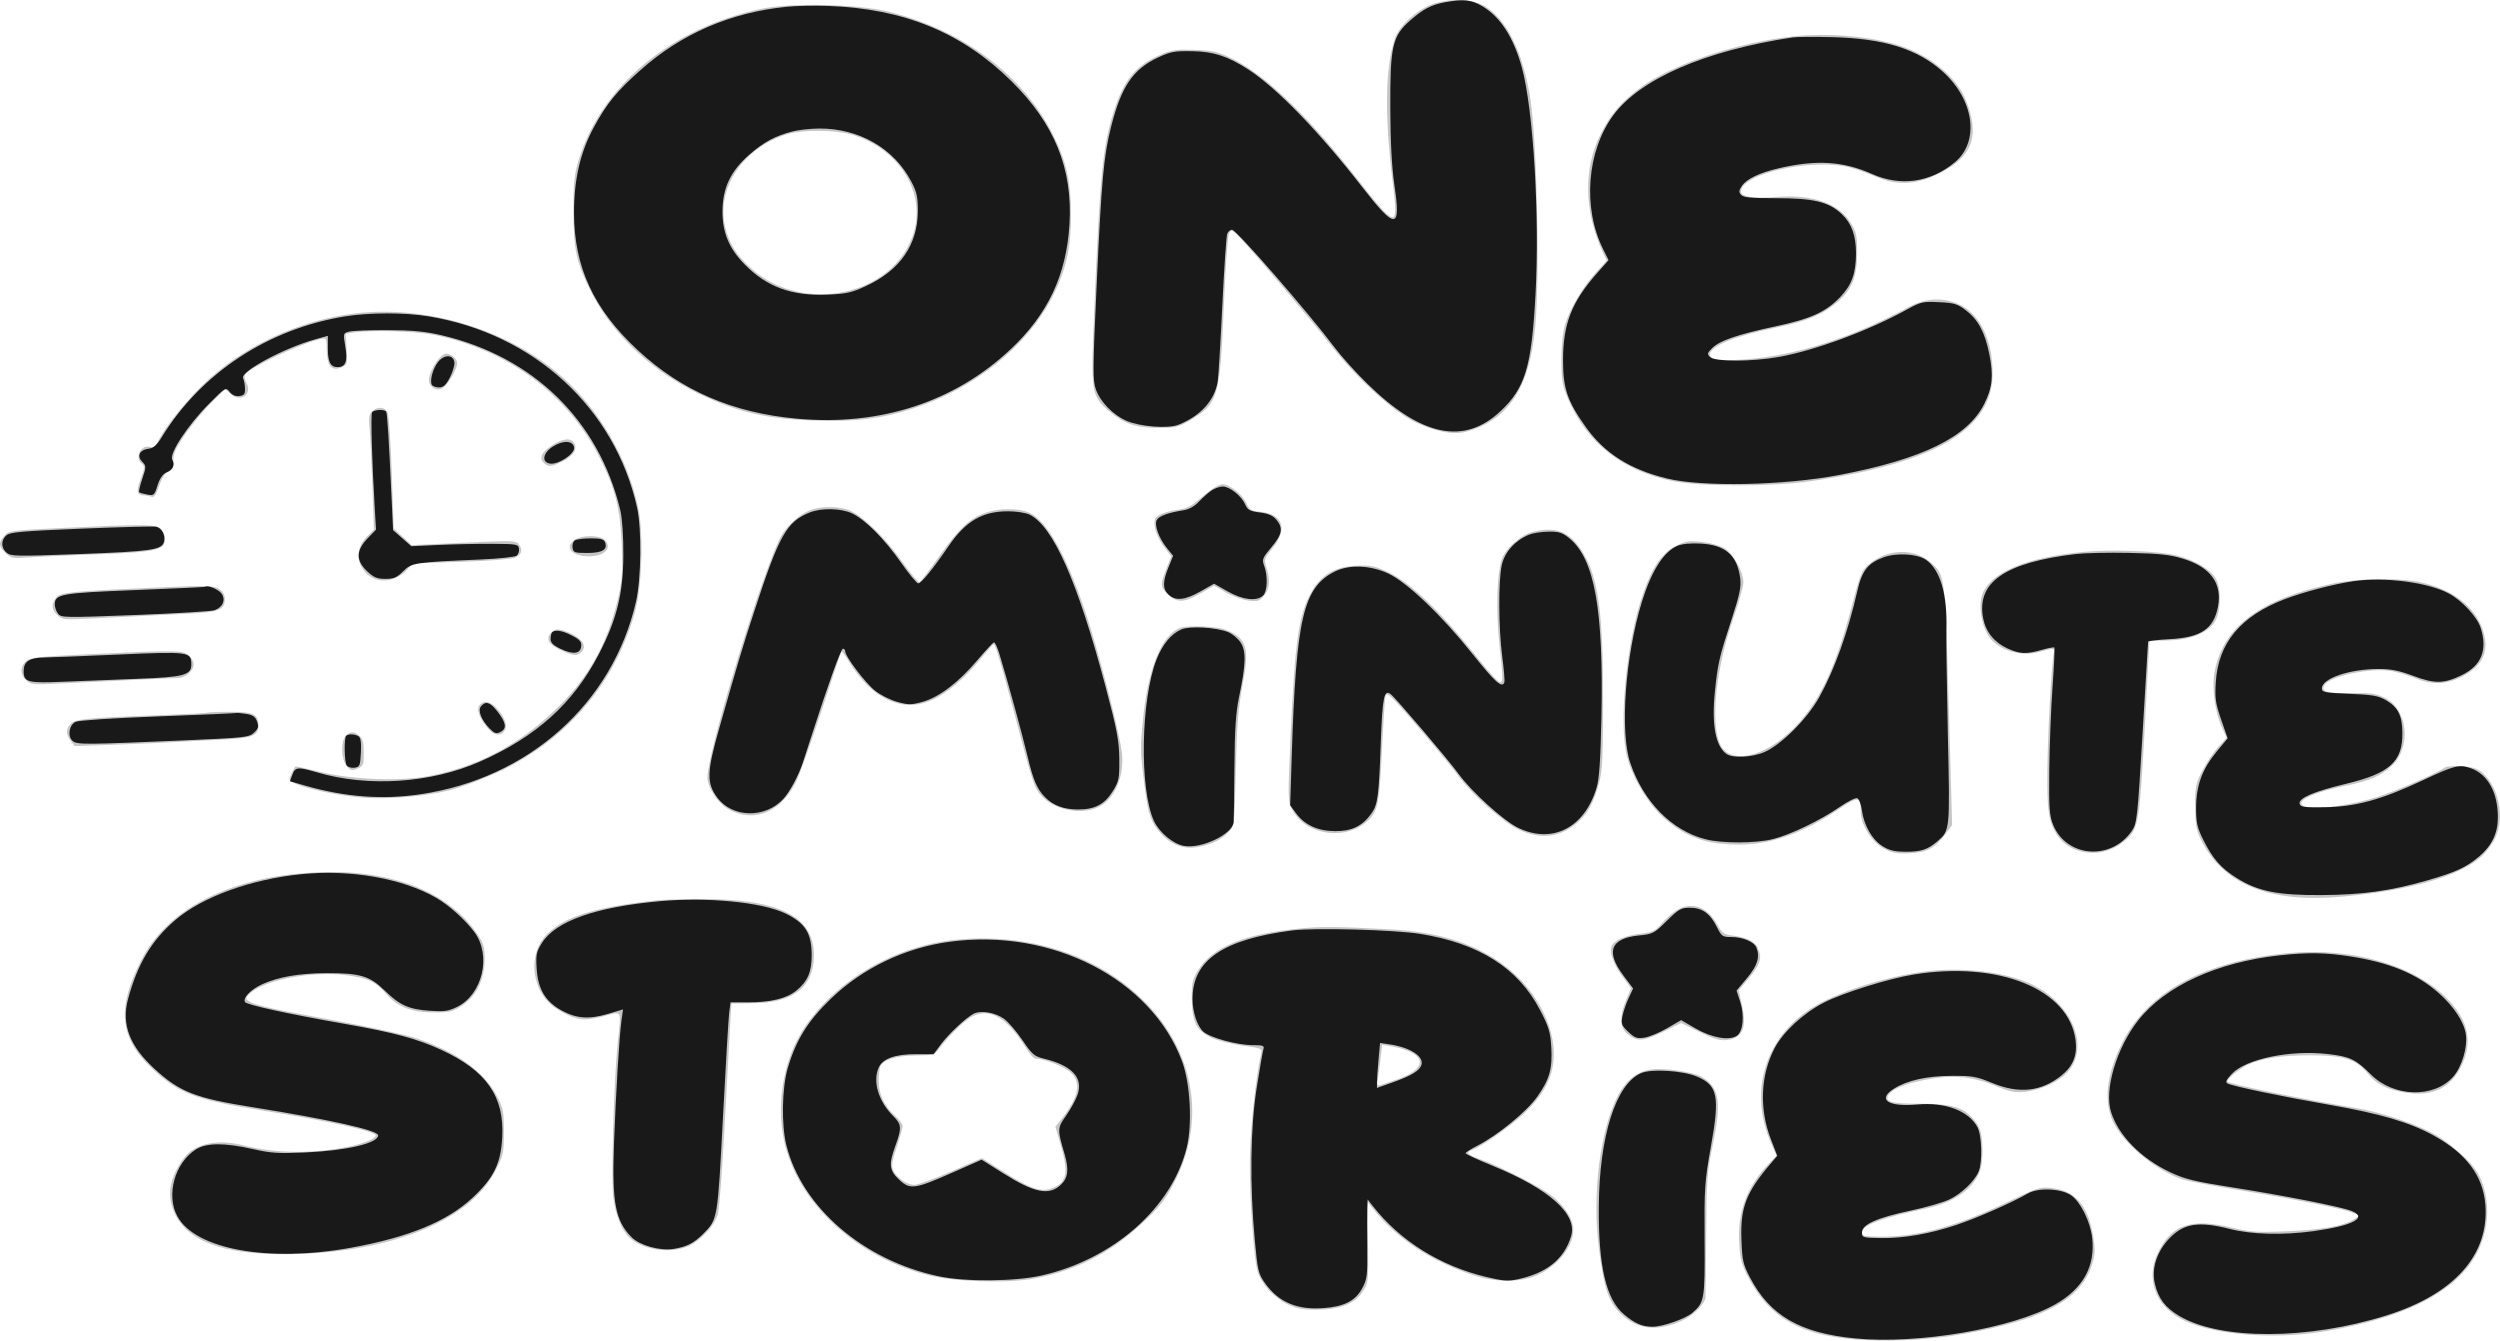 <svg width="18030" height="9668" viewBox="0 0 18030 9668" fill="none" xmlns="http://www.w3.org/2000/svg">
<path fill-rule="evenodd" clip-rule="evenodd" d="M10348.9 23.527C10235.3 56.912 10094.2 178.983 10061.9 271.957C9989.74 479.302 9983.95 822.608 10044.2 1317.32C10086.2 1661.38 10079.6 1659.7 9750.28 1242.45C9412.04 813.917 9111.73 530.087 8878.91 418.884C8782.15 372.665 8745.39 364.396 8615.27 359.522C8483.78 354.616 8452.01 359.067 8371.67 393.671C8189.6 472.057 8105.44 573.869 8032.32 804.218C7951.94 1057.39 7933.16 1250.68 7890.05 2268.84C7866.28 2830.15 7870.28 2855.9 7998.79 2965.09C8107.08 3057.09 8189.94 3085.58 8350.49 3085.99C8478.85 3086.31 8496.3 3082.19 8583.79 3030.7C8784.83 2912.45 8799.53 2863.03 8825.81 2217.19C8837.07 1940.2 8854.31 1699.23 8864.12 1681.68C8880.7 1652.05 8886.75 1654.91 8949.82 1722.3C9064.65 1844.99 9467.59 2321.93 9601.26 2493.37C9779.94 2722.55 10045.6 2966.13 10198.3 3040.74C10342.2 3111.09 10477.7 3138.38 10567.5 3115.15C10875.2 3035.46 11032.5 2798.76 11072.4 2355.28C11106.8 1974.82 11084.7 1005.97 11034.8 698.214C10980.9 366.573 10859.3 127.598 10699.3 39.448C10616 -6.495 10473.2 -12.977 10348.9 23.527ZM5491.08 63.361C4846.34 199.014 4342.88 613.135 4176.08 1144.97C4141.2 1256.19 4135.33 1310.08 4135.35 1518.63C4135.37 1798.39 4156.46 1895.02 4263.71 2106.63C4427.66 2430.06 4725.43 2701.14 5100.18 2868.1C5351.54 2980.08 5549.59 3022.4 5872.39 3033.11C6168.5 3042.94 6351.56 3021.12 6576.28 2949.23C7029.83 2804.15 7415.54 2492.59 7599.63 2122.61C7689.15 1942.69 7723.82 1785.58 7723.94 1559.24C7724.09 1307.9 7692.17 1164.61 7592.07 967.261C7375.31 539.932 6948.67 220.215 6415.25 85.391C6193.5 29.343 5707.77 17.759 5491.08 63.361ZM12936.2 261.869C12529.1 304.985 12051.1 465.834 11825.5 635.668C11688.8 738.552 11616 824.022 11543.9 966.27C11417.9 1214.75 11423.9 1527.3 11560.1 1820.99L11587.3 1879.66L11510.5 1964.28C11414.8 2069.73 11323.9 2222.39 11288 2337.93C11270.8 2393.46 11260.7 2488.78 11260.7 2595.09C11260.7 2739.56 11267.3 2779.69 11306.3 2872.37C11442.2 3194.88 11704.7 3400.1 12072.5 3471.35C12275.5 3510.67 12783.1 3510.28 13057.2 3470.59C13957.5 3340.25 14369.7 3096.74 14370.8 2694.46C14371.6 2448.19 14276.8 2257.76 14120.2 2190.88C14004.7 2141.49 13879.5 2150.88 13756.8 2218.14C13363.6 2433.69 12946.1 2566.38 12579.7 2592.23C12406.7 2604.43 12331.7 2594.44 12331.7 2559.23C12331.7 2496.62 12509.7 2423.45 12811.3 2362.12C13033.4 2316.96 13147.3 2268.89 13256.5 2174.29C13358.3 2086.01 13394 1993.69 13393.9 1819.17C13393.9 1697.62 13388.1 1671.89 13346 1604.36C13259.6 1465.91 13067.4 1399.5 12813.4 1420.32C12648.2 1433.89 12556.2 1420.01 12556.2 1381.56C12556.2 1251.81 13071.6 1138.23 13342.2 1208.35C13389.7 1220.66 13472.9 1250.2 13527.1 1273.98C13666.7 1335.29 13799.1 1334.2 13943.8 1270.52C14218.7 1149.52 14286.3 993.562 14179.8 725.913C14109.6 549.484 13908.9 389.366 13670.4 319.476C13465.1 259.335 13175.1 236.574 12936.2 261.869ZM5686.03 965.473C5359.85 1061.34 5161.52 1356.93 5231.69 1642.63C5260.54 1760.05 5315.21 1845.52 5421.08 1938.64C5800.72 2272.61 6450.18 2129.35 6588.73 1681.07C6680.99 1382.6 6475.72 1062.4 6131.4 967.699C6018.56 936.67 5787.95 935.516 5686.03 965.473ZM2571.74 2259C2155.61 2306.11 1735.53 2503.98 1450.51 2787.16C1320.76 2916.07 1183.4 3091.58 1136.67 3188.11C1120.61 3221.3 1106.46 3230.49 1082.45 3223.33C1014.92 3203.17 967.939 3301.19 1024.12 3345.04C1044.88 3361.24 1043.46 3377.36 1014.41 3455.11C979.876 3547.48 986.596 3572.74 1045.88 3573.47C1056.99 3573.6 1077.77 3577.94 1092.09 3583.11C1111.49 3590.11 1125.57 3570.24 1147.47 3504.85C1166.51 3448.07 1189.77 3411.88 1213.56 3402.05C1242.3 3390.17 1250.27 3372.59 1250.27 3320.93C1250.27 3268.65 1269.17 3227.89 1341.44 3124.36C1391.59 3052.5 1475.64 2951.6 1528.26 2900.1L1623.91 2806.49L1664.5 2842.35C1735.95 2905.48 1823.06 2842.15 1776.75 2760.78C1766.01 2741.87 1761.2 2716.59 1766.09 2704.6C1785.13 2657.93 2157.01 2481.37 2312.63 2445.12C2354.73 2435.31 2355.83 2437.34 2356.73 2525.43C2357.89 2639.47 2391.52 2679.78 2460.74 2650.11C2504.86 2631.22 2506.24 2626.51 2499.78 2518.8L2493.06 2407.09L2554 2397.62C2671.98 2379.25 2989.14 2388.04 3119.01 2413.27C3653.5 2517.09 4089.07 2837.15 4323.53 3298.35C4437.66 3522.87 4474.1 3668.35 4484.01 3939.25C4490.9 4127.6 4486.38 4191.98 4457.69 4313.86C4376 4660.92 4235.56 4904.73 3980.95 5141.44C3719.39 5384.62 3431.01 5532.31 3091.25 5597.05C2882.47 5636.83 2537.88 5623.16 2305.22 5565.86C2210.88 5542.63 2132.27 5525.34 2130.51 5527.47C2116.22 5544.67 2088.07 5605.66 2088.07 5619.4C2088.07 5657.55 2338.2 5723.86 2579.24 5749.63C2760.74 5769.03 3035.17 5748.72 3236.8 5700.99C3312.8 5682.99 3468.27 5625.33 3582.28 5572.86C4078.08 5344.64 4424.95 4944.67 4576.29 4426.62C4630.39 4241.44 4643.26 3847.93 4601.53 3654.69C4526.4 3306.83 4318.87 2951.46 4054.76 2718.46C3672.99 2381.63 3088.36 2200.51 2571.74 2259ZM3172.47 2578.66C3127.92 2626.44 3087.57 2713.02 3093.23 2748.69C3100.78 2796.21 3150.65 2823.06 3189.29 2800.4C3229.82 2776.65 3296.62 2664.64 3296.98 2619.85C3297.24 2587.06 3253.71 2550.23 3214.7 2550.23C3206.05 2550.23 3187.03 2563.04 3172.47 2578.66ZM2683.87 2966.97C2661.46 2988.04 2657.37 3013.37 2664.82 3084.75C2670.03 3134.77 2679.29 3320.66 2685.42 3497.82L2696.53 3819.94L2651.07 3864.57C2566.61 3947.47 2563.26 4056.54 2642.7 4136.07C2718.73 4212.16 2851.89 4200.35 2934.5 4110.19L2977.69 4063.04L3326.71 4051.75C3528.02 4045.22 3692.46 4032.61 3715.22 4021.92C3762.92 3999.57 3772.54 3965 3742.02 3925.73C3720.7 3898.33 3697.16 3897.63 3343.76 3913.99L2968.15 3931.37L2903.82 3870.89L2839.49 3810.4L2825.67 3411.81C2818.07 3192.59 2804.63 2996.8 2795.81 2976.69C2776.91 2933.62 2724.19 2929.05 2683.87 2966.97ZM3972.45 3217.16C3894.46 3270.3 3883.13 3318.71 3940.77 3352.69C3964.51 3366.68 3988.24 3361.95 4050.53 3330.89C4135.47 3288.51 4166.67 3242.01 4141.05 3196C4117.4 3153.57 4054.13 3161.51 3972.45 3217.16ZM8674.83 3579.34C8590.74 3652.15 8560.73 3667.93 8489.27 3676.91C8442.39 3682.81 8385.11 3699.3 8361.99 3713.55C8325.7 3735.9 8321.23 3748.38 8329.29 3804.86C8334.42 3840.9 8363.03 3902.26 8392.97 3941.46L8447.33 4012.65L8411.6 4102.45C8364.95 4219.72 8366.14 4233.15 8428.38 4291.68C8491.62 4351.16 8542.92 4347.1 8672.05 4272.37L8755.9 4223.84L8839.87 4272.43C8886.04 4299.16 8958.63 4325.51 9001.17 4331C9071.1 4340.02 9082.08 4336.68 9115.86 4296.31C9157.43 4246.6 9162.89 4184.61 9133.74 4093.13C9115.32 4035.29 9117.62 4027.93 9176.92 3954.88C9288.75 3817.13 9254.05 3708.56 9092.71 3691.45C9023.77 3684.14 9010.57 3676.41 8990.7 3631.68C8961.65 3566.28 8869.04 3492.49 8816.01 3492.49C8790.63 3492.49 8737.1 3525.42 8674.83 3579.34ZM5865.67 3671.47C5791.42 3692.43 5700.16 3764.87 5645.06 3846.6C5527.42 4021.05 5078.86 5489.6 5102.69 5622.26C5118.85 5712.25 5195.03 5811.66 5276.14 5848.58C5454.34 5929.71 5629.84 5852.46 5738.55 5645.06C5761.95 5600.38 5844.68 5370.18 5922.38 5133.48C6000.08 4896.79 6066.01 4700.9 6068.92 4698.17C6071.82 4695.44 6095.79 4728.26 6122.19 4771.11C6288.47 5041.02 6503.07 5142.2 6716.32 5051.22C6822.81 5005.78 6956.12 4894.5 7065.2 4759.99C7116.06 4697.26 7162.01 4645.94 7167.29 4645.94C7178.89 4645.94 7225.61 4806.12 7340.23 5238.91C7450.5 5655.32 7459.73 5682.5 7509.51 5738.16C7601.31 5840.74 7790.22 5879.74 7918.34 5822.56C8037.24 5769.5 8112.18 5597.16 8090.88 5425.74C8077.33 5316.76 7999.13 4995.31 7908.96 4677.99C7745.84 4104.05 7570.41 3754.74 7414.49 3693.46C7340.23 3664.29 7206.56 3665.13 7115.45 3695.37C6997.63 3734.45 6920.93 3804.8 6779.92 4003.09C6706.83 4105.86 6640.36 4193.84 6632.21 4198.58C6624.06 4203.32 6566.91 4135.94 6505.23 4048.86C6382.55 3875.65 6217.56 3715.98 6122.78 3678.73C6057.03 3652.9 5942.87 3649.67 5865.67 3671.47ZM441.042 3807.9C76.816 3825.22 62.513 3827.17 30.78 3864.05C-12.854 3914.72 -10.711 3940.76 41.146 3989.53C80.013 4026.06 94.471 4029.35 183.658 4021.74C238.244 4017.1 399.515 4009.19 542.027 4004.17C1138.06 3983.16 1189.81 3973.61 1189.81 3884.53C1189.81 3859.32 1175.59 3826.58 1158.21 3811.8C1121.32 3780.4 1030.11 3779.91 441.042 3807.9ZM11052.3 3836.22C10966.4 3857.79 10854.2 3959 10829.2 4037.34C10795.7 4142.82 10788.3 4401.07 10812.2 4632.23C10840.7 4907.89 10840.8 4912.56 10820.2 4921.29C10810.7 4925.3 10744.3 4854.88 10672.8 4764.78C10379.5 4395.49 10163.3 4190.73 9985.35 4113.66C9908.88 4080.54 9873.28 4074.88 9774.48 4080.13C9626.27 4088.01 9530.26 4144.45 9460.91 4264.47C9365.9 4428.93 9338.19 4619.36 9306.96 5322.95C9287.23 5766.96 9287.65 5782.49 9320.78 5842.81C9424.08 6030.86 9718.59 6067.01 9873.24 5910.62C9937.97 5845.19 9948.58 5788.44 9966.68 5410.92C9976.37 5209.1 9987.89 5033.82 9992.31 5021.44C9998.72 5003.51 10007.5 5005.05 10035.7 5029.03C10083.5 5069.66 10445.1 5494.88 10518.2 5596.32C10611.6 5726.01 10842.9 5932.04 10953 5983.65C11117.1 6060.54 11263.4 6039.44 11389.6 5920.7C11455.5 5858.72 11492.5 5788.51 11531.6 5651.07C11556 5564.96 11561.1 5467.05 11561.6 5068.33C11562.5 4397.27 11525.9 4146.4 11399.8 3959.52C11312.7 3830.42 11214.4 3795.51 11052.3 3836.22ZM4147.54 3891.44C4066.65 3944.72 4121.65 4012.35 4245.89 4012.35C4362.68 4012.35 4420.61 3950.2 4358.39 3891.66C4323.14 3858.52 4197.71 3858.39 4147.54 3891.44ZM12090.7 3934.42C11989.2 3983.75 11919 4083.85 11851.3 4276.07C11729.4 4621.62 11670.6 5228.85 11736.1 5465.31C11779.6 5622.16 11891 5804.49 12003.1 5902.1C12162 6040.41 12304.5 6090.69 12539.6 6091.42C12770.9 6092.12 13003.7 6009.58 13261.8 5835.44C13403.8 5739.62 13419.1 5741.62 13419.8 5856.25C13420.5 5952.3 13505.4 6082.44 13595.8 6125.8C13652.8 6153.14 13690 6158.89 13776.8 6153.69C13900.7 6146.27 13953.6 6117.48 14030.1 6015.82L14078.8 5951L14054.2 5083.21C14027.4 4141.9 14028.2 4148.72 13926.6 4058.07C13806.7 3951.09 13614.1 3955.32 13480.5 4067.85C13425.6 4114.09 13415.8 4138.11 13352.6 4379.77C13237.4 4819.87 13118.2 5069.6 12936.2 5252.59C12720.4 5469.55 12464 5519.69 12401.2 5357.18C12335.6 5187.44 12378.3 4810.04 12503.8 4450.83C12542.1 4340.97 12573.4 4228.46 12573.3 4200.77C12573.1 4120.84 12499 3989.37 12433 3951.56C12401 3933.25 12328.2 3913.51 12271.2 3907.7C12183.1 3898.71 12156 3902.73 12090.7 3934.42ZM15026.6 3980.17C14632.7 4018.9 14388.9 4113.58 14308 4259.29C14257.8 4349.75 14288.2 4537.4 14366.3 4618.65C14444.3 4699.76 14589.4 4735.23 14707.1 4701.92C14815.7 4671.19 14821.3 4671.9 14811.2 4714.98C14795.3 4782.47 14767.5 5301.31 14765.2 5571.95C14762.8 5849.7 14775.5 5930.25 14836 6022.92C14932.5 6170.56 15164.5 6194.68 15312.6 6072.47C15430.4 5975.17 15428.5 5987.05 15481.1 5003.35L15501.5 4621.57L15636.1 4618.89C15789.8 4615.84 15907.2 4571.86 15966.4 4495.15C16015.9 4431.07 16024.5 4252.66 15981.7 4175.19C15943.2 4105.38 15828.4 4037.84 15691.5 4004.43C15563.7 3973.25 15223.2 3960.82 15026.6 3980.17ZM16825.7 4208.13C16304 4318.88 16036.6 4516.41 15973 4838.05C15949.7 4955.86 15972.1 5131.82 16025.3 5248.54L16058.3 5320.85L15999.3 5384.98C15966.9 5420.23 15915.6 5496.37 15885.4 5554.14C15835 5650.48 15830.5 5672.15 15831.1 5814.6C15831.6 5938.96 15839.3 5985.68 15869.6 6048.63C16029 6379.32 16366 6516.04 16898.6 6466.08C17381.3 6420.82 17725.2 6322.63 17889.2 6183.25C17927.6 6150.67 17976.3 6085.92 17997.6 6039.34C18065 5892.22 18021.6 5676.17 17904 5572.97C17869.5 5542.66 17834.7 5531.72 17755.5 5526.33C17698.4 5522.46 17642.3 5526.77 17630.5 5535.93C17579.7 5575.1 17280.1 5705.41 17139.6 5749.42C16970 5802.57 16725.8 5839.39 16648.7 5823.43C16519.2 5796.71 16643.6 5723.1 16910.8 5668.25C17092.7 5630.92 17174 5595.83 17251.5 5521.31C17393.6 5384.62 17365.1 5115.1 17199.9 5033.19C17135.8 5001.4 17101.9 4996.52 16960.4 4998.73C16785 5001.49 16742.1 4990.5 16759.7 4947.3C16787.3 4879.8 17095 4812.26 17248.7 4839.95C17294.8 4848.25 17371.4 4871.4 17418.9 4891.4C17537.6 4941.37 17642.5 4937.88 17755.3 4880.17C17911.2 4800.39 17958.5 4690.45 17903.7 4535.31C17845.6 4370.98 17684.6 4249.53 17458.1 4199.31C17306.9 4165.78 17005.4 4169.97 16825.7 4208.13ZM1189.81 4234.63C525.651 4263.11 439.038 4271.05 408.152 4306.34C367.921 4352.3 370.01 4394.81 414.56 4436.71C449.247 4469.33 462.375 4470.62 660.717 4460.62C775.953 4454.82 936.31 4446.78 1017.07 4442.75C1097.82 4438.74 1253.29 4430.98 1362.55 4425.5C1581.28 4414.57 1621.66 4398.03 1621.66 4319.43C1621.66 4291.03 1607.34 4264.68 1583.26 4248.84C1545.02 4223.65 1491.24 4221.7 1189.81 4234.63ZM8514.06 4527.44C8376.73 4574.65 8275.42 4828.9 8240.25 5214.54C8223.09 5402.64 8224.15 5433.45 8256.4 5685.67C8280.27 5872.32 8302.09 5934.62 8369.61 6008.8C8448.73 6095.71 8542.65 6129.34 8645.72 6107.62C8746.09 6086.47 8805.02 6057.57 8859.54 6002.75C8902.62 5959.44 8902.74 5958.29 8912.75 5550.39C8920.6 5229.78 8931.06 5098.58 8961.1 4943.06C9013.96 4669.48 8993.3 4602.03 8837.88 4540.96C8776.38 4516.8 8570.08 4508.19 8514.06 4527.44ZM3981.4 4557.19C3926.3 4609.03 3953.11 4651.28 4073.54 4702.36C4127.77 4725.35 4154.09 4728.96 4175.41 4716.33C4237.3 4679.68 4215.98 4616.01 4127.68 4573.82C4044.21 4533.94 4010.25 4530.07 3981.4 4557.19ZM624.356 4718.75C278.147 4735.27 218.223 4741.97 188.183 4767.54C143.477 4805.6 143.737 4864.33 188.788 4906.7C221.488 4937.45 238.399 4939.29 409.034 4930.65C817.654 4909.95 1252.44 4889.69 1289.14 4889.66C1337.31 4889.61 1397.1 4835.63 1397.1 4792.15C1397.1 4774.28 1381.55 4745.04 1362.55 4727.17C1321.94 4688.97 1262.86 4688.29 624.356 4718.75ZM3491.4 5063.81C3435.07 5082.8 3434.14 5130.83 3488.5 5213.91C3547.8 5304.56 3608.43 5323.57 3643.24 5262.42C3677.39 5202.39 3555.04 5042.37 3491.4 5063.81ZM1499.31 5139.24C1495.35 5142.51 1363.85 5149.83 1207.08 5155.52C646.329 5175.89 547.918 5184.63 513.352 5217.14C474.019 5254.13 472.982 5293.25 510.001 5342.97L538.434 5381.14L842.529 5370.23C1009.78 5364.21 1193.26 5356.24 1250.27 5352.5C1307.27 5348.76 1454.97 5341.05 1578.48 5335.36C1824.81 5324.02 1863.5 5309.64 1863.5 5229.42C1863.5 5150.71 1826.28 5133.31 1657.85 5133.31C1574.61 5133.31 1503.27 5135.98 1499.31 5139.24ZM2495.23 5305.05C2455.92 5342.04 2459.22 5476.8 2500.62 5524.89C2529.32 5558.22 2538.44 5560.38 2578.36 5543.27C2619.64 5525.58 2623.56 5515.64 2623.56 5428.6C2623.56 5356.9 2615.74 5326.64 2591.97 5306.41C2552.53 5272.85 2529.84 5272.52 2495.23 5305.05ZM2040.91 6313.1C1546.92 6384.81 1183.43 6601.9 1019.28 6923.27C839.039 7276.15 861.047 7486.66 1101.59 7711.1C1289.5 7886.4 1412.27 7932.75 1889.41 8008.52C2378.15 8086.15 2709.94 8159.25 2709.94 8189.32C2709.94 8209.89 2625.34 8245.92 2528.56 8266.57C2267.82 8322.2 1987.94 8320.25 1759.86 8261.23C1571.53 8212.49 1407.29 8245.26 1330.33 8346.91C1216.86 8496.76 1196.84 8632.83 1268.39 8767.85C1376.8 8972.48 1658.65 9059.9 2157.16 9043.53C2849.41 9020.82 3388.47 8794.69 3568.91 8451.35C3631.25 8332.76 3634.1 8320.17 3634.1 8164.01C3634.1 8017.82 3629.01 7990.93 3585.48 7907.56C3492.66 7729.8 3298.61 7589.16 3009.35 7490.04C2934.93 7464.53 2668.05 7405.9 2416.27 7359.75C1751.7 7237.94 1718.31 7226.14 1821.75 7149.63C1943.36 7059.67 2266.99 7003.35 2492.7 7032.87C2655.38 7054.15 2706.74 7078.21 2787.62 7171.04C2868.53 7263.92 2969.71 7302.12 3134.62 7302.12C3242.48 7302.12 3265.92 7296.33 3331.88 7253.39C3435 7186.23 3495.1 7063.85 3495.56 6919.98C3495.86 6828.14 3488.54 6803.23 3440.65 6733.15C3243.33 6444.48 2858.89 6284.34 2373.09 6288.49C2278.08 6289.28 2128.61 6300.36 2040.91 6313.1ZM4739.65 6492.37C4291.35 6542.5 4078.74 6607.34 3948.23 6733.73C3795.36 6881.77 3833.5 7168.36 4020.94 7280.16C4153.42 7359.18 4205.71 7367.22 4348.03 7330.52C4492.34 7293.3 4480.28 7271.57 4454.56 7522.68C4426.82 7793.64 4406.24 8509.45 4422.55 8636.36C4439.34 8767.06 4485.46 8878.13 4544.66 8930.42C4644.02 9018.22 4847.34 9043.79 4971.68 8984.12C5056.3 8943.52 5151.66 8839.24 5176.29 8760.36C5186.78 8726.77 5208.49 8450.7 5224.52 8146.91C5240.55 7843.11 5258.52 7514.13 5264.41 7415.85L5275.15 7237.14L5430.62 7235.65C5724.4 7232.85 5870.35 7117.41 5870.35 6887.86C5870.35 6604.47 5609.94 6478.43 5036.11 6484.15C4901.56 6485.48 4768.15 6489.19 4739.65 6492.37ZM12096.1 6561.63C12066.3 6578.7 12017.1 6621.77 11986.7 6657.33C11937.7 6714.74 11920.5 6723.29 11833.6 6733.49C11725.6 6746.19 11650.8 6776.33 11626.6 6816.93C11602.2 6858.01 11631.8 6948.62 11700.4 7042.29L11762.8 7127.45L11727.7 7211.33C11680.3 7324.35 11681.6 7408.73 11731.4 7452.43C11802.2 7514.64 11847.5 7512.95 11991.7 7442.73L12124.4 7378.19L12258.1 7443.3C12368.3 7496.91 12403.9 7506.9 12459.7 7499.85C12567.9 7486.21 12599.3 7410.94 12563.6 7250.58L12539.5 7142.07L12586.7 7086.46C12698.8 6954.51 12713.5 6912.5 12675.2 6833.55C12652.7 6787.15 12597.2 6760.33 12496.8 6747.4C12432.5 6739.09 12420 6729.96 12383 6664.38C12312.6 6539.55 12203 6500.31 12096.1 6561.63ZM9391.78 6694.55C8981.83 6732.13 8746.57 6826.77 8640.64 6996.75C8599.27 7063.17 8593.92 7087.99 8595.3 7207.09C8597.22 7373.35 8628.05 7432.66 8739.71 7485.02C8782.74 7505.2 8882.31 7530.52 8960.97 7541.31C9101.15 7560.51 9103.8 7561.73 9094.51 7602.1C9053.29 7780.99 9012.9 8178.08 9013.45 8398.72C9014.15 8674.63 9042.63 9070.82 9068.56 9165.65C9092.9 9254.59 9185.16 9357.98 9282.02 9404.85C9351.73 9438.59 9391.15 9446.03 9497.79 9445.55C9665.42 9444.8 9769.68 9403.5 9828.45 9314.6C9868.91 9253.41 9869.96 9243.32 9865.92 8959.2L9861.75 8666.77L9900.29 8715.51C10070.1 8930.2 10311.1 9090.66 10621.5 9195.7C10786.9 9251.67 10979.3 9249.95 11098.1 9191.43C11242.3 9120.39 11347 8985.04 11347 8869.71C11347 8795.42 11289.4 8702.89 11196.7 8628.38C11112.9 8561.03 10818.1 8409.91 10669 8357.94C10582.8 8327.87 10568.6 8311.33 10614.8 8294.68C10684.4 8269.53 10891 8124.83 10989.7 8032.03C11125.5 7904.29 11192.5 7784.02 11204.2 7647.27C11226.5 7385.61 11051.5 7083.9 10778.4 6913.14C10570.1 6782.88 10337.9 6718.45 10016.5 6701.75C9643.91 6682.36 9537.99 6681.15 9391.78 6694.55ZM6903.66 6776.28C6464.87 6817.37 6043.78 7057.9 5806.69 7402.88C5656.91 7620.82 5596.4 7940.44 5652.44 8217.64C5742.92 8665.24 6168.12 9064.58 6695.36 9197.12C6888.18 9245.59 7266.52 9256.93 7462.03 9220.1C7756.4 9164.66 8002.98 9039.11 8229.73 8829.23C8364.29 8704.67 8399.67 8660.14 8468.54 8528.68C8731.07 8027.47 8588.42 7460.65 8107.51 7094.13C7785.45 6848.69 7352.2 6734.29 6903.66 6776.28ZM16509.3 6873.35C15903.1 6928.37 15487.3 7152.31 15304.1 7522.37C15189.5 7754 15169 7950.88 15244.1 8100.1C15321.4 8253.88 15552.2 8443.77 15735.8 8504.69C15773.5 8517.21 15965.5 8553.59 16162.5 8585.54C16554.9 8649.19 16889.1 8715.93 16969.6 8746.73L17021.3 8766.5L16971.8 8796.96C16896.6 8843.3 16735.1 8870.62 16477.5 8880.6C16275.9 8888.4 16225.1 8884.97 16103.2 8855.37C15801.4 8782.08 15658.9 8830.41 15560.7 9039.29C15475.7 9220.1 15541.7 9409.11 15725.3 9510.28C15933.4 9624.95 16387.2 9665.22 16762.5 9602.28C17477.8 9482.33 17864.9 9229.83 17929 8841.53C17950.9 8708.46 17932.5 8580.36 17875.6 8469.74C17829.3 8379.87 17652.9 8225.6 17522.1 8160.67C17385.8 8093.02 17154.4 8018.21 17004.3 7993.24C16596.6 7925.43 16062.9 7815.51 16062.9 7799.36C16062.9 7779.85 16154 7705.65 16209.7 7679.81C16311.3 7632.68 16452.5 7611.02 16658.8 7610.96C16899.9 7610.89 16992.4 7639.39 17072.8 7738.58C17139.2 7820.4 17210.3 7857.19 17344.7 7879.21C17545.4 7912.07 17676.6 7847.93 17756.5 7677.92C17813 7557.93 17809.7 7436.48 17747.3 7329.27C17563.6 7013.67 17049.4 6824.32 16509.3 6873.35ZM13919.3 7002.08C13655.9 7029.7 13305.6 7134.29 13109.4 7243.93C12743.1 7448.56 12604.4 7852.03 12768.8 8234.75L12811.5 8334.19L12754 8394.88C12596.4 8561.34 12529.5 8742.95 12543.1 8967.32C12550.1 9084.03 12560.9 9123.1 12612.6 9219.71C12787.4 9546.14 13052.7 9667.51 13592.5 9668C13865.1 9668.24 14096.9 9641.24 14376.2 9576.73C14809.4 9476.66 15019.6 9341.15 15088.9 9117.36C15110.8 9046.78 15112 9011.36 15096.1 8914.29C15059.7 8692.2 14966.5 8586.08 14791.6 8567.49C14712.4 8559.08 14691.6 8565.82 14473.3 8670.98C14120.8 8840.75 13839.1 8918.58 13577.1 8918.58C13434.9 8918.58 13416.6 8913.15 13431.9 8875.69C13451.5 8827.69 13597.1 8777.13 13894.6 8715.05C14101 8671.97 14245 8565.79 14284.8 8427.36C14295.8 8389.26 14301 8308.91 14296.5 8248.78C14290 8161.71 14278.6 8127.49 14240.5 8080.51C14163.7 7985.83 14083.1 7960.89 13851.8 7960.19C13644.9 7959.56 13597.7 7948.53 13615.5 7904.96C13633.7 7860.35 13728.3 7818.51 13877.8 7789.01C14076.3 7749.84 14221.1 7761.43 14386.3 7829.64C14494.7 7874.43 14528.8 7881.4 14604.1 7874.09C14713.5 7863.46 14851.1 7800.17 14911.4 7732.7C15078 7546.49 14940.3 7226.22 14635.1 7090.47C14457.6 7011.49 14169.3 6975.88 13919.3 7002.08ZM6985.67 7347.3C6925.92 7389.15 6828.55 7487.99 6775.78 7560.37C6740.1 7609.3 6734.97 7610.84 6603.03 7612.29C6460.76 7613.85 6368.55 7642.96 6348.24 7692.75C6342.35 7707.21 6337.51 7755.3 6337.51 7799.6C6337.51 7892.58 6378.82 7978.68 6456.84 8048.41C6486.23 8074.64 6510.15 8107.54 6510.03 8121.51C6509.91 8135.49 6490.61 8203.42 6467.16 8272.52C6436.01 8364.23 6428.74 8408.59 6440.17 8436.91C6461.7 8490.13 6540.09 8544.94 6594.64 8544.88C6619.48 8544.86 6739.21 8501.49 6860.7 8448.48L7081.6 8352.12L7232.28 8447.88C7430.88 8574.07 7508.37 8600.28 7589.11 8568.55C7695.5 8526.75 7708.25 8458.39 7648.12 8252.06L7611.34 8125.85L7654.79 8071.4C7781.55 7912.48 7801.5 7804.74 7717.82 7731.21C7670.92 7690.01 7527.96 7635.16 7467.49 7635.16C7455.86 7635.16 7424.97 7600.43 7398.84 7558C7255.32 7324.87 7117.82 7254.75 6985.67 7347.3ZM9957.18 7629.54C9951.23 7681.79 9942.25 7749.26 9937.24 7779.49C9930.4 7820.62 9933.84 7832.53 9950.92 7826.75C9963.47 7822.51 10014.3 7805.55 10063.8 7789.08C10310.4 7707.08 10294.4 7592.18 10030 7545.54L9967.99 7534.59L9957.18 7629.54ZM11908.4 7713.01C11828.4 7725.07 11773 7758.05 11717.2 7826.83C11563.1 8016.66 11476.8 8540.66 11528.1 8975.77C11567.2 9307.28 11602.7 9405.68 11717.2 9500.23C11830.1 9593.43 11973.9 9600.16 12140.9 9520C12213.1 9485.38 12295.6 9402.36 12299.8 9360.03C12301.4 9345.08 12303.7 9139.12 12305.1 8902.34C12307.3 8524.73 12312.5 8448.87 12347.2 8284.99C12419.4 7944.43 12404.1 7842.38 12268.8 7763.77C12211.8 7730.62 11994.6 7700.03 11908.4 7713.01Z" fill="black" fill-opacity="0.227"/>
<path fill-rule="evenodd" clip-rule="evenodd" d="M10419.8 16.62C10321.6 34.897 10264.3 65.016 10169.6 148.244C10041.6 260.778 10025.2 333.218 10026.9 779.457C10027.8 1030.24 10037.6 1208.22 10058 1346.4C10103.8 1655.84 10063.4 1656.97 9827.49 1352.97C9516.77 952.54 9208.85 634.301 9003.77 501.606C8854.28 404.878 8752.37 371.721 8596.78 369.203C8470.54 367.156 8441.64 372.468 8352.5 414.155C8170.43 499.315 8085.65 624.797 8012.5 917.384C7959.91 1127.7 7944.63 1294.5 7910.08 2034.12C7880.56 2666.21 7879.93 2741.87 7903.67 2808.95C7935.25 2898.12 8027.73 2992.93 8124.11 3034.88C8222.21 3077.55 8424.28 3092.87 8499.13 3063.27C8657.55 3000.68 8760.52 2886.97 8782.16 2750.75C8787.62 2716.43 8802.62 2469.02 8815.47 2200.96C8828.32 1932.91 8844.32 1700.79 8851.04 1685.16C8857.74 1669.53 8873.15 1656.73 8885.26 1656.73C8915.94 1656.73 9434.14 2251.73 9628.05 2509.63C9675.08 2572.18 9779.87 2688.22 9860.92 2767.52C10250.7 3148.87 10559.1 3212.18 10822.1 2964.86C11000.3 2797.25 11045.3 2647.61 11073.8 2128.73C11105 1558.41 11058.9 789.188 10975.2 485.344C10915.6 269.372 10821.2 122.933 10691.5 45.505C10611.1 -2.501 10554.9 -8.479 10419.8 16.62ZM5672.45 48.949C5266.68 90.457 4913.75 243.428 4619.62 505.261C4447.09 658.865 4376.96 744.707 4283.37 916.815C4185.09 1097.53 4139.59 1293.56 4139.89 1534.89C4140.39 1926.67 4281.95 2231.12 4600.99 2526.54C4916.43 2818.63 5283.95 2976.91 5745.35 3019.38C6345.28 3074.58 6882.97 2900.18 7288.76 2518.8C7558.01 2265.75 7691.3 1982.21 7713.07 1616.12C7736.8 1216.92 7605.19 892.625 7295.1 586.165C6940.39 235.63 6519.14 62.336 5974.75 43.003C5874.99 39.462 5738.96 42.142 5672.45 48.949ZM12927.6 270.022C12296.4 365.255 11826.7 569.464 11634.2 832.272C11444.4 1091.47 11413.4 1497.29 11560.6 1794.82L11600.9 1876.05L11518.4 1969.44C11334.5 2177.7 11272.5 2336.6 11272.7 2598.99C11272.9 2802.2 11303.7 2892.74 11436.2 3079.02C11571.2 3268.93 11753.8 3385 12020.7 3450.61C12276.1 3513.36 12866.7 3501.52 13264.5 3425.67C13865.1 3311.12 14189.9 3152.12 14309.7 2914.02C14369.6 2794.83 14378.3 2710.5 14346.7 2552.94C14315 2395.21 14265.7 2304.19 14174.4 2235.16C14117 2191.78 14092 2184.46 13983.9 2179.32C13866.1 2173.72 13853.5 2176.64 13749.6 2233.96C13475.9 2384.82 13088.9 2527.88 12828.8 2574.37C12636.3 2608.8 12370.1 2609.61 12334.3 2575.9C12310.3 2553.42 12311.8 2546.84 12348.4 2510.14C12401.8 2456.7 12531.9 2412.16 12804.4 2353.95C13060.7 2299.22 13168.2 2250.35 13272.6 2141.2C13355.2 2054.78 13385.4 1970.47 13385.4 1826.06C13385.4 1697.52 13353.5 1610.51 13281.7 1542.98C13188.4 1455.27 13079.9 1429.29 12806.8 1429.29C12624.6 1429.29 12573.3 1424.32 12556.3 1405C12539 1385.43 12540.3 1372.85 12563 1340.23C12599 1288.63 12690.2 1245.44 12832.6 1212.63C13101.8 1150.56 13293.5 1162.74 13501.5 1255.12C13707.2 1346.48 13921.8 1316.2 14097.6 1171.01C14279 1021.24 14238.5 719.884 14009.5 514.976C13827.7 352.356 13585.2 277.17 13212.6 267.975C13084.4 264.807 12956.1 265.717 12927.6 270.022ZM5715.64 947.991C5589.86 980.547 5509.9 1023.52 5404.96 1114.87C5268.08 1234.06 5210.47 1356.38 5210.57 1527.58C5210.66 1679.05 5258.48 1792.71 5369.93 1906.43C5529.7 2069.44 5709.94 2135.53 5966.04 2124.98C6103.89 2119.31 6140.98 2111.11 6244.26 2063.38C6490.16 1949.77 6617.76 1766.62 6619.4 1524.93C6620.11 1422.56 6612.24 1385.81 6573.71 1311.77C6448.03 1070.16 6195.37 924.63 5905.65 926.953C5843.9 927.457 5758.39 936.911 5715.64 947.991ZM2485.37 2282.39C1930.43 2373.36 1449.14 2691.29 1165.34 3154.41C1131.43 3209.75 1106.4 3231.99 1073.91 3235.64C1008.06 3243.08 984.62 3287.35 1024.56 3328.86C1055.32 3360.83 1055.38 3365.4 1026.23 3452.55C1009.58 3502.33 999.337 3546.23 1003.45 3550.11C1007.58 3553.98 1033.76 3561.43 1061.66 3566.68C1109.72 3575.73 1113.62 3572.25 1136.15 3500.53C1151.85 3450.51 1173.44 3419.02 1199.82 3407.73C1248.78 3386.74 1264.1 3353.31 1242.3 3315C1218.36 3272.93 1353.06 3067.87 1505.42 2914.43C1627.36 2791.63 1628 2791.25 1656.27 2826.52C1675.03 2849.9 1698.91 2860.04 1726.58 2856.37C1760.71 2851.83 1768.21 2841.76 1767.04 2802.06C1766.24 2775.25 1760.02 2741.62 1753.23 2727.33C1730.97 2680.51 2047.22 2510.36 2273.76 2447.28L2364.45 2422.04V2515.38C2364.45 2611.12 2383.93 2647.72 2434.89 2647.72C2492.48 2647.72 2508.51 2605.48 2490.6 2500.88C2474.05 2404.25 2474.33 2403.17 2518.5 2391.54C2543.03 2385.08 2668.04 2380.25 2796.3 2380.82C2974.9 2381.62 3065.12 2390.13 3181.64 2417.23C3847.26 2572 4319.16 3033.49 4474.05 3681.15C4487.55 3737.57 4496.44 3870.1 4495.73 4004.25C4494.25 4282.41 4447.8 4469.22 4317.95 4719.24C4134.44 5072.55 3867.37 5313.64 3461.06 5492.7C3106.94 5648.77 2655.55 5678.6 2286.71 5570.32C2147.6 5529.48 2129.05 5531.22 2108.37 5587.01L2090.74 5634.54L2206.01 5667.36C2491.01 5748.51 2757.66 5768.36 3029.5 5728.67C3812.44 5614.35 4419.05 5072.49 4587.15 4337.28C4624.53 4173.84 4628.68 3814.98 4594.96 3663.08C4435.15 2943.17 3851.29 2406.51 3092.02 2281.64C2918.1 2253.03 2662.53 2253.36 2485.37 2282.39ZM3161.51 2607.87C3122.59 2654.4 3096.73 2748.58 3115.18 2776.63C3121.44 2786.15 3144.82 2793.93 3167.18 2793.93C3198.18 2793.93 3216.63 2776.76 3245.17 2721.35C3265.71 2681.43 3280.01 2632.08 3276.94 2611.69C3268.68 2557.01 3205.79 2554.93 3161.51 2607.87ZM2683.4 2973.58C2672.88 2989.6 2682.14 3319.62 2702.9 3668.2L2711.92 3819.53L2650.46 3883.51C2566.71 3970.7 2565.88 4042.6 2647.74 4119.59C2696.02 4165 2719.46 4174.83 2779.58 4174.83C2840.18 4174.83 2862.05 4165.48 2907.49 4120.17C2969.23 4058.6 2989.1 4055.55 3461.36 4035.31C3594.37 4029.6 3713.28 4017.26 3725.62 4007.88C3737.95 3998.51 3745.72 3975.59 3742.89 3956.94C3738.04 3924.97 3726.86 3922.97 3547.73 3922.09C3443.22 3921.57 3269.75 3925.23 3162.22 3930.21L2966.75 3939.26L2900.74 3881.31L2834.74 3823.37L2823.92 3588.89C2804.07 3158.67 2792.9 2980.87 2784.9 2968.58C2772.96 2950.19 2696.28 2953.97 2683.4 2973.58ZM3987.63 3220.29C3914.44 3266.67 3903.58 3334.95 3968.01 3343.53C4028.81 3351.64 4147.18 3272.06 4140.44 3227.62C4132.79 3176.95 4061.41 3173.53 3987.63 3220.29ZM8738.86 3536.42C8715.76 3551.62 8674.56 3587.95 8647.32 3617.14C8614.9 3651.86 8575.86 3673.66 8534.33 3680.19C8425.37 3697.36 8358.91 3721.5 8342.83 3749.79C8322.84 3784.89 8357.5 3881.05 8416.21 3953.44L8460.61 4008.19L8426.87 4091.68C8384.05 4197.67 8384.25 4247.7 8427.68 4288.55C8477.66 4335.55 8545.79 4328.67 8657.58 4265.36L8755.89 4209.69L8854.2 4265.36C8962.7 4326.81 9062.89 4338.66 9108.78 4295.52C9140.43 4265.74 9144.85 4155.04 9117.35 4080.84C9100.27 4034.77 9104.45 4024 9169.18 3947C9247.77 3853.48 9255.84 3808.76 9205.04 3748.03C9179.95 3718.03 9147.34 3703.75 9085.64 3695.77C9012.95 3686.38 8997.73 3677.93 8979.73 3637.06C8952.99 3576.35 8868.24 3508.75 8818.87 3508.75C8797.95 3508.75 8761.95 3521.19 8738.86 3536.42ZM5836.68 3697.09C5673.02 3763.82 5619.33 3859.77 5441.98 4402.27C5352.78 4675.1 5325.38 4766.59 5186.48 5255.17C5097.19 5569.28 5094.99 5646.84 5172.47 5751.98C5280.9 5899.14 5519.18 5903.93 5649.61 5761.57C5696.41 5710.51 5760.39 5591 5790.69 5498.16C5805.13 5453.87 5832.29 5370.11 5851.03 5312.03C5973.64 4931.98 6064.92 4678.45 6079.14 4678.45C6088.22 4678.45 6095.67 4687.07 6095.67 4697.62C6095.67 4733.97 6239.23 4923.94 6309.42 4980.42C6348.11 5011.57 6420.79 5048.26 6470.92 5061.98C6552.93 5084.39 6571.16 5084.38 6652.76 5061.8C6771.5 5028.93 6909.06 4925.1 7044.76 4765.9C7104.81 4695.45 7160.02 4635.6 7167.44 4632.89C7174.87 4630.16 7192.73 4666.72 7207.14 4714.12C7267.1 4911.33 7373.61 5298.63 7409.56 5450.12C7451 5624.83 7477.88 5688.3 7535.76 5748.15C7594.25 5808.62 7668.88 5837.01 7771.26 5837.74C7895.34 5838.62 7965.03 5802.48 8025.38 5705.89C8069.33 5635.6 8073.46 5615.26 8072.3 5474.49C8071.21 5343.32 8056.2 5264.32 7972.25 4948.24C7771.82 4193.72 7594.93 3794.09 7424.78 3711.33C7397.36 3698 7329.25 3687.45 7270.62 3687.45C7085.25 3687.45 6965.18 3757.46 6842 3937.33C6727.28 4104.87 6643.83 4207.32 6622.08 4207.32C6611.65 4207.32 6555.77 4139.69 6497.9 4057.04C6377.98 3885.75 6242.14 3749.1 6145.78 3702.87C6065.99 3664.59 5922.91 3661.91 5836.68 3697.09ZM586.675 3812.72C158.258 3830.24 73.563 3837.73 46.857 3860.47C5.969 3895.27 6.383 3951.12 47.789 3986.38C78.019 4012.09 115.919 4012.82 561.696 3996.24C1094.9 3976.38 1166.86 3966.12 1182.46 3907.68C1194.99 3860.75 1167.26 3807.59 1125.58 3798.61C1108.65 3794.95 866.137 3801.3 586.675 3812.72ZM11026.9 3856.38C10927.5 3897.12 10852.3 3980.71 10831.1 4074.09C10805.5 4186.8 10807.2 4529.91 10834.4 4737.53C10846.3 4828.1 10853.1 4910.35 10849.6 4920.3C10833.4 4965.91 10784.9 4922.75 10618.8 4715C10396.3 4436.63 10148.6 4200.19 10012.8 4136.42C9884.24 4076.1 9731.35 4070.04 9628.24 4121.17C9399.41 4234.61 9347.86 4453.88 9316.18 5448.79L9304.74 5807.53L9346.08 5864.14C9408.84 5950.08 9504.28 5993.77 9630 5994.09C9749.64 5994.39 9825.27 5957.75 9889.23 5868.5C9936.62 5802.36 9944.03 5747.65 9958 5360.77C9970.06 5026.77 9981.68 4969.21 10029.6 5006.37C10067.2 5035.58 10445.3 5479.62 10518.2 5580.09C10612.9 5710.75 10844.4 5920.39 10949.7 5970.81C11195.2 6088.37 11426 5971.04 11513.8 5684.08C11533.8 5618.93 11543 5486.72 11549.5 5170.66C11565.5 4398.14 11500.3 4032.53 11319.8 3883.51C11268.6 3841.22 11245.8 3833.76 11169.4 3834.3C11119.8 3834.66 11055.7 3844.58 11026.9 3856.38ZM4146.5 3896.67C4133.79 3904.25 4126.02 3927.89 4129.23 3949.22C4134.62 3985.09 4142.7 3988 4236.81 3988C4344.5 3988 4384.83 3962.72 4362.91 3908.98C4354.74 3888.96 4329.52 3882.47 4260.82 3882.65C4210.66 3882.79 4159.2 3889.1 4146.5 3896.67ZM12096.4 3937.22C11998.1 3979.28 11909.3 4119.83 11841.1 4341.13C11722.1 4727.26 11682 5276.47 11756.5 5498.86C11851.4 5782.04 12056.4 5990.58 12301.2 6052.77C12421.9 6083.46 12661.2 6082.76 12787.6 6051.34C12912.3 6020.33 13130.5 5915.25 13268.6 5819.65C13325.2 5780.46 13381.8 5752.15 13394.5 5756.71C13407.1 5761.28 13422.2 5800.17 13427.9 5843.14C13442.5 5952.41 13502 6056.2 13576.8 6102.73C13626 6133.42 13663.5 6142.35 13744.6 6142.71C13853.4 6143.2 13902.1 6127.39 13970 6069.49C14064 5989.35 14063.4 5995.86 14047.9 5297.82C14040.1 4943.76 14035.3 4602.9 14037.4 4540.36C14045.6 4288.79 13993.1 4109.1 13890.7 4037.83C13827.9 3994.16 13680.7 3984.91 13586.5 4018.74C13471.2 4060.16 13428.5 4114.78 13394.6 4264.18C13327.8 4558.54 13231.5 4827.27 13121.4 5026.64C13036.5 5180.29 12849.7 5368.37 12727.8 5422.94C12640.3 5462.13 12495.7 5469.68 12451.1 5437.42C12372.2 5380.49 12343.6 5227.24 12367.5 4989.94C12388 4786.25 12399.4 4737.47 12490.7 4459.13C12545.6 4291.78 12558 4232.09 12550.4 4171.64C12529.4 4004.94 12444.4 3930.05 12265.1 3920.35C12189.7 3916.26 12131.7 3922.06 12096.4 3937.22ZM14970.6 3995.8C14457.2 4056.87 14251.3 4200.64 14303.1 4461.86C14322.3 4558.32 14383.8 4633.61 14478.6 4676.79C14567.4 4717.19 14612.1 4719.08 14724.9 4687.17C14771.1 4674.09 14812 4666.34 14815.8 4669.95C14819.7 4673.54 14813.8 4803.03 14802.7 4957.71C14791.6 5112.37 14781.1 5381.48 14779.3 5555.72C14776.4 5827.83 14780.4 5883.28 14807.3 5948.91C14903.2 6182.67 15221.7 6209.35 15372 5996.24C15412 5939.44 15414.7 5915.85 15452.3 5287.66C15473.7 4930.25 15491.6 4633.36 15492 4627.9C15492.5 4622.43 15562.3 4614.24 15647.2 4609.69C15872.8 4597.59 15963.9 4536.83 15995.6 4377.36C16029.3 4207.48 15941.4 4087.94 15738.2 4027.53C15646.1 4000.1 15567.7 3991.93 15354.6 3987.51C15207.4 3984.46 15034.6 3988.19 14970.6 3995.8ZM16972.5 4191.58C16827.5 4213.05 16608 4270.71 16473.7 4322.65C16159.2 4444.21 15999.2 4636.73 15980.7 4915.8C15972.8 5034.85 15977.7 5070.26 16018.7 5188.68L16065.7 5324.77L15986.5 5420.75C15881.5 5547.87 15838.3 5666.46 15838.3 5827.43C15838.3 5933.76 15846.5 5969.87 15889.6 6055.75C15960.7 6196.99 16015.9 6260.02 16132.6 6333.35C16284.4 6428.65 16429.4 6457.52 16745.2 6455.31C17038.4 6453.26 17245.3 6424.44 17505.2 6349.42C17713.7 6289.26 17786.9 6255.47 17880.1 6176.42C17971.6 6098.89 18014 6010.24 18014.5 5895.77C18015.2 5716.62 17942.5 5584.26 17819.4 5540.51C17736.3 5510.98 17701.9 5519.64 17470.7 5628.39C17172.7 5768.54 16987.7 5819.08 16762.9 5821.74C16613.6 5823.5 16589.8 5820.08 16584.7 5796.2C16576.2 5756 16687.2 5708.36 16918.1 5653.14C17234.7 5577.44 17327.7 5493.71 17326 5285.94C17325 5160.99 17294.7 5100.38 17207.9 5049.95C17152.9 5017.98 17112.4 5010.88 16944.1 5003.7C16763.7 4996.02 16745.2 4992.38 16745.2 4964.5C16745.2 4893.04 16945.2 4824.66 17154.3 4824.66C17244.5 4824.66 17301.8 4836.14 17405.5 4874.92C17559.5 4932.56 17625.4 4931.57 17753.2 4869.69C17896.2 4800.52 17941.6 4688.19 17890.9 4529.1C17865.7 4450.06 17758.5 4333.32 17663.3 4281.37C17514.2 4199.96 17195.6 4158.55 16972.5 4191.58ZM1479.56 4232.12C1476.95 4234.29 1249.4 4244.91 973.875 4255.76C440.017 4276.77 395.191 4284.76 395.191 4358.92C395.191 4379.34 405.694 4409.56 418.528 4426.07C440.95 4454.92 462.612 4455.28 975.206 4435.51C1268.54 4424.18 1525.75 4408.77 1546.77 4401.24C1606.73 4379.82 1629.5 4326.58 1598.03 4281.41C1576.52 4250.55 1497.16 4217.54 1479.56 4232.12ZM8521.83 4538.83C8449.33 4568.54 8385.27 4644.78 8342.52 4752.23C8227.16 5042.22 8216.12 5691.78 8322.65 5921.25C8360.86 6003.57 8461.21 6087.13 8538.13 6100.7C8664.92 6123.07 8886.92 6017.7 8897.02 5930.35C8898.63 5916.41 8901.11 5740.51 8902.55 5539.47C8904.52 5263.52 8912.65 5138.1 8935.77 5027.73C8985.86 4788.51 8988.38 4695.65 8946.46 4632.79C8926.73 4603.21 8885.52 4569.44 8854.84 4557.74C8766.83 4524.16 8583.06 4513.71 8521.83 4538.83ZM3982.47 4559.31C3976.13 4565.26 3970.94 4587.05 3970.94 4607.71C3970.94 4635.31 3989.64 4654.26 4041.37 4679.08C4131.54 4722.34 4185.28 4716.3 4191.64 4662.2C4195.46 4629.71 4182.67 4614.27 4127.76 4585.03C4059.25 4548.56 4004.25 4538.81 3982.47 4559.31ZM844.319 4721.12C602.049 4731.78 363.579 4741.17 314.364 4741.97C211.618 4743.64 170.626 4771.63 170.626 4840.07C170.626 4920.44 198.991 4927.93 460.453 4916.46C590.821 4910.76 829.636 4901.37 991.15 4895.62C1323.57 4883.76 1379.82 4869.01 1379.82 4793.74C1379.82 4699.66 1368.19 4698.07 844.319 4721.12ZM3470.01 5092.7C3443.44 5122.8 3470.01 5192.3 3532.18 5255.38C3566.12 5289.82 3579.34 5294.05 3608.01 5279.62C3656.31 5255.32 3651.42 5214.48 3590.81 5135.76C3535.67 5064.19 3504.87 5053.2 3470.01 5092.7ZM1703.85 5142.15C1701.39 5144.16 1448.52 5155.21 1141.9 5166.7C817.199 5178.85 568.347 5195.05 545.942 5205.49C496.918 5228.35 484.758 5313.31 525.905 5345.43C558.449 5370.82 616.87 5370.37 1340.87 5339.03C1770.96 5320.43 1796.18 5317.59 1832.32 5283.58C1863.98 5253.82 1867.59 5240.16 1853.67 5202.94C1840.62 5168.06 1822.68 5155.97 1772.62 5148.32C1737.24 5142.91 1706.3 5140.13 1703.85 5142.15ZM2496.89 5306.62C2480.25 5322.25 2483.21 5494.86 2500.53 5520.58C2508.6 5532.53 2533.73 5539.85 2556.41 5536.82C2594.33 5531.79 2598.06 5522.95 2602.86 5427.23C2606.47 5354.92 2601.21 5319.02 2585.59 5309.69C2558.3 5293.41 2512.61 5291.82 2496.89 5306.62ZM2169.97 6304.83C1806.75 6342.19 1459.35 6468.58 1265.86 6633.74C1094.26 6780.21 992.152 6950.69 923.539 7205.25C874.67 7386.57 933.764 7542.89 1113.57 7707.88C1296.64 7875.87 1406.87 7919.01 1822.49 7985.34C2376.83 8073.81 2727.2 8152.23 2727.2 8187.81C2727.2 8245.08 2500.26 8298.38 2200.34 8311.55C2007.06 8320.03 1954.53 8316.62 1823.26 8286.97C1618.19 8240.64 1488.84 8241.41 1413.14 8289.38C1260.33 8386.22 1195.78 8619.38 1279.4 8772.38C1409.98 9011.31 1937.39 9106.36 2532.8 8998.31C2945.07 8923.48 3221.54 8810.33 3404.01 8641.77C3560.3 8497.37 3612.37 8392.23 3622.27 8201.03C3637.5 7906.6 3507.81 7721.39 3181.01 7570.99C3007.96 7491.32 2843.79 7447.13 2489.56 7384.83C2076.43 7312.15 1780.65 7247.54 1767.14 7226.99C1748.43 7198.51 1808.72 7135.8 1890.68 7098.48C2007.41 7045.34 2159 7019.06 2352.48 7018.41C2595.02 7017.59 2665.6 7038.16 2770.39 7140.23C2882.74 7249.67 2946.22 7278.65 3096.96 7289.37C3201.5 7296.81 3232.2 7292.73 3293.57 7263.3C3479.75 7173.96 3546.55 6891.64 3421.49 6722.62C3355.6 6633.61 3240.58 6530.19 3146.72 6475.64C2904.63 6334.9 2524.23 6268.37 2169.97 6304.83ZM4765.56 6498.69C4294.68 6540.96 4006.58 6642.84 3907.27 6802.22C3867.82 6865.52 3863.78 6886.47 3870.86 6990.43C3880.72 7134.94 3934.03 7223.56 4049.3 7287.1C4155.69 7345.73 4247.9 7352.78 4383.28 7312.62L4493.32 7279.96L4482.38 7357.41C4466.63 7469.1 4441.34 7885.85 4428.05 8252.52C4412.83 8672.78 4437.99 8805.23 4555.43 8923.26C4613.99 8982.1 4759.22 9022.62 4856.88 9007.35C4951.43 8992.58 5003.66 8966.21 5070.24 8899.67C5176.28 8793.68 5175.13 8800.42 5214.06 8056.25C5233.89 7677.22 5254.28 7336.04 5259.37 7298.08L5268.63 7229.03H5387.63C5561.31 7229.03 5673.42 7201.89 5745.49 7142.38C5825.1 7076.63 5853.83 7009.55 5853.83 6889.45C5853.83 6729.65 5807.48 6656.29 5662.79 6587.02C5496.05 6507.18 5102.54 6468.44 4765.56 6498.69ZM12020.7 6641.54C11929.6 6731.59 11919.6 6736.87 11822.6 6746.29C11616 6766.34 11577.7 6861.77 11707.2 7034.41L11778.1 7128.99L11745.3 7199.32C11727.3 7238 11707.2 7296.84 11700.7 7330.1C11690.2 7383.6 11695.1 7396.45 11743.3 7441.76C11790.4 7486.04 11806.2 7491.68 11860.4 7483.41C11894.9 7478.15 11968.4 7447.56 12023.7 7415.42L12124.4 7357L12228.2 7417.26C12345.4 7485.33 12473.3 7507.39 12527.7 7468.97C12571.5 7438.02 12582.1 7321.33 12549.9 7223.28L12524 7144.44L12600.5 7052.7C12676 6962.31 12694.4 6900.45 12666.4 6831.74C12650.4 6792.44 12567 6757.91 12488.1 6757.91C12422.1 6757.91 12416.1 6753.76 12381.5 6684.44C12332.9 6587.16 12275.8 6546.71 12187.3 6546.71C12123.6 6546.71 12107.1 6556.1 12020.7 6641.54ZM9319.17 6710.29C8818.46 6775.4 8600.42 6925.38 8600.42 7204.66C8600.42 7298.06 8634.94 7402.05 8678.81 7440.8C8728.53 7484.73 8924.54 7537.7 9037.39 7537.7C9108.96 7537.7 9119.67 7541.8 9111.86 7566.13C9106.85 7581.76 9084.95 7707.88 9063.2 7846.37C9017.49 8137.46 9012.48 8541.16 9049.62 8943.65C9070.16 9166.31 9075 9186.33 9125.33 9256.75C9221.62 9391.48 9355.84 9448.24 9544.75 9434.12C9694.19 9422.96 9774.67 9381.99 9823.4 9292.25C9859.49 9225.79 9862.87 9199.22 9860.59 8999.82C9859.21 8879.2 9859.26 8751.26 9860.71 8715.52L9863.35 8650.54L9901.27 8698.72C10099.4 8950.62 10386.3 9129.66 10720.2 9209.83C10837.2 9237.94 10876.1 9240.96 10942 9227.07C11154.5 9182.28 11280 9081.77 11330.6 8915.8C11378.9 8757.34 11175.5 8575.27 10760.6 8405.75C10655.6 8362.86 10569.7 8322.96 10569.7 8317.09C10569.7 8311.21 10608 8286.8 10654.8 8262.82C10801.6 8187.7 11009.7 8017.62 11085.6 7910.77C11175.5 7784.07 11197.3 7707.26 11187.7 7549.95C11181.1 7442.52 11169.1 7403.33 11105.4 7281.9C10947.4 6980.72 10667.8 6803.75 10241.5 6735.13C10056.6 6705.38 9476.95 6689.77 9319.17 6710.29ZM6847.09 6792.17C6527.09 6835.58 6222.87 6981.27 5994.91 7200.33C5826.97 7361.7 5741.72 7498.36 5681.52 7702.61C5639.28 7845.98 5634.53 8113.49 5671.62 8260.64C5784.75 8709.58 6228.39 9090.33 6772.04 9205.11C6965.34 9245.91 7324.16 9242.36 7517.16 9197.71C8033.43 9078.27 8451.16 8708.88 8558.46 8276.89C8600.22 8108.79 8584.43 7814.01 8525.12 7654.71C8304.03 7060.71 7586.5 6691.88 6847.09 6792.17ZM16442.9 6889.79C15991.5 6938.38 15616 7110.5 15421.2 7358.15C15264.5 7557.39 15174.6 7860.18 15224.9 8019.49C15279.2 8191.38 15442.3 8356.51 15656.9 8456.71C15757.1 8503.5 15831.2 8521.53 16088.8 8561.92C16467.4 8621.25 16880.2 8702.53 16958.3 8733.1C17080.3 8780.86 16969.5 8839.96 16684.7 8879.08C16463.6 8909.45 16238.9 8903.49 16080.1 8863.02C15859.2 8806.71 15752.2 8822.55 15650.2 8926.68C15554.7 9024.05 15514.2 9149.06 15541.7 9261.14C15567.7 9366.93 15615.7 9429.98 15715.7 9489.8C16010.5 9666.06 16644.5 9664.78 17211.6 9486.81C17699 9333.84 17951.8 9051.14 17924.4 8689.89C17908.5 8481.01 17787.4 8318.64 17550.8 8188.93C17376.8 8093.58 17169.4 8032.48 16802.2 7968.36C16455.4 7907.8 16105.7 7834.72 16065.4 7814.39C16047.6 7805.38 16054.9 7788.78 16096.4 7744.33C16197.1 7636.54 16521 7570.19 16791.2 7602.05C16949.9 7620.77 16988.6 7639.3 17099.3 7749.58C17263.8 7913.39 17552.7 7921.57 17691.5 7766.38C17754.3 7696.2 17797.2 7553.09 17783.6 7459.38C17770.6 7370.13 17695.7 7256.64 17586.3 7160.44C17428.4 7021.53 17231 6940.59 16943.1 6896.68C16766.3 6869.71 16644.9 6868.04 16442.9 6889.79ZM13799.9 7028.53C13620 7057.82 13290.9 7160.67 13155.5 7229.91C13006.7 7306.04 12859.8 7441.56 12798.4 7559.49C12696.3 7755.41 12686.5 7996.7 12771.8 8217L12817.7 8335.83L12769 8392.98C12593.7 8598.67 12551.5 8707.61 12559.1 8935.3C12564.3 9089.48 12570.4 9116.84 12620.7 9212.97C12765.2 9488.66 12980.8 9613.61 13379.5 9652.69C13830.3 9696.88 14515.4 9580.37 14821.7 9407.43C15022.1 9294.31 15111.6 9133.96 15089 8928.76C15076.1 8811.52 15004.1 8666.22 14935.9 8619.82C14864.4 8571.13 14699.3 8564.16 14625.8 8606.72C14511.4 8672.97 14254.1 8786.16 14107.4 8834.8C13911.1 8899.86 13727.9 8931.49 13562.3 8928.85C13432.6 8926.78 13428.6 8925.5 13428.6 8887.06C13428.6 8830.74 13538.6 8781.94 13781.4 8730.57C13889.9 8707.59 14015 8671.53 14059.3 8650.41C14145.8 8609.19 14240.1 8519.24 14269.6 8449.72C14298.9 8380.86 14293.4 8187.03 14260.5 8127.46C14195.8 8010.21 14027.9 7947.52 13827.2 7965.68C13616.8 7984.71 13535.7 7929.89 13658.7 7851.88C13753.8 7791.62 13896.8 7759.78 14076.3 7758.89C14224.3 7758.14 14252.9 7763.19 14367.5 7810.34C14562.6 7890.63 14721.8 7873.29 14867.7 7755.88C14951.4 7688.48 14982.5 7610.66 14968.8 7502.38C14922.4 7134.14 14415 6928.41 13799.9 7028.53ZM7019.84 7311.95C6963.44 7342.53 6839.1 7459.54 6784.25 7533.64L6733.15 7602.69H6605.01C6459.15 7602.69 6368.72 7634.11 6339.18 7695.06C6290.73 7795.08 6333.72 7942.32 6442.88 8050.22C6502.22 8108.86 6504.18 8135.56 6458.43 8260.64C6408.31 8397.61 6412.87 8440.37 6484.8 8508.01C6563.14 8581.69 6596.19 8577.21 6871.78 8455.46L7079.54 8363.69L7235.56 8461.83C7460.33 8603.23 7565.87 8624.38 7650.34 8544.94C7703.74 8494.73 7710.6 8435.09 7676.36 8318.39C7624.79 8142.58 7625.05 8136.83 7689.16 8045.29C7721.58 7999 7758.51 7931.42 7771.26 7895.13C7814.26 7772.57 7730.94 7683.62 7527.42 7634.84C7459.67 7618.59 7443.5 7604.59 7373.96 7501.98C7331.2 7438.88 7271.24 7369.28 7240.72 7347.3C7177.19 7301.54 7070.52 7284.46 7019.84 7311.95ZM9941.69 7645.93C9935.56 7714.2 9930.53 7787.16 9930.53 7808.07V7846.1L10041.5 7806.83C10178 7758.48 10236.8 7723.26 10251 7681.3C10271.7 7619.81 10172.1 7554.52 10023.7 7532.41L9952.85 7521.83L9941.69 7645.93ZM11836 7739.1C11654.1 7817.23 11534.8 8192.36 11530.6 8699.28C11527 9129.64 11582.5 9369.04 11711.4 9478.54C11789.4 9544.77 11843.9 9568.43 11918.6 9568.43C11992.1 9568.43 12157.6 9510.25 12206.6 9467.17C12293 9391.33 12296 9372.94 12293.3 8940.87C12291 8567.38 12294.4 8516.59 12338.9 8269.38C12404.6 7904.27 12388.8 7826.78 12235.9 7763.16C12134 7720.78 11910.1 7707.29 11836 7739.1Z" fill="black" fill-opacity="0.873"/>
</svg>
